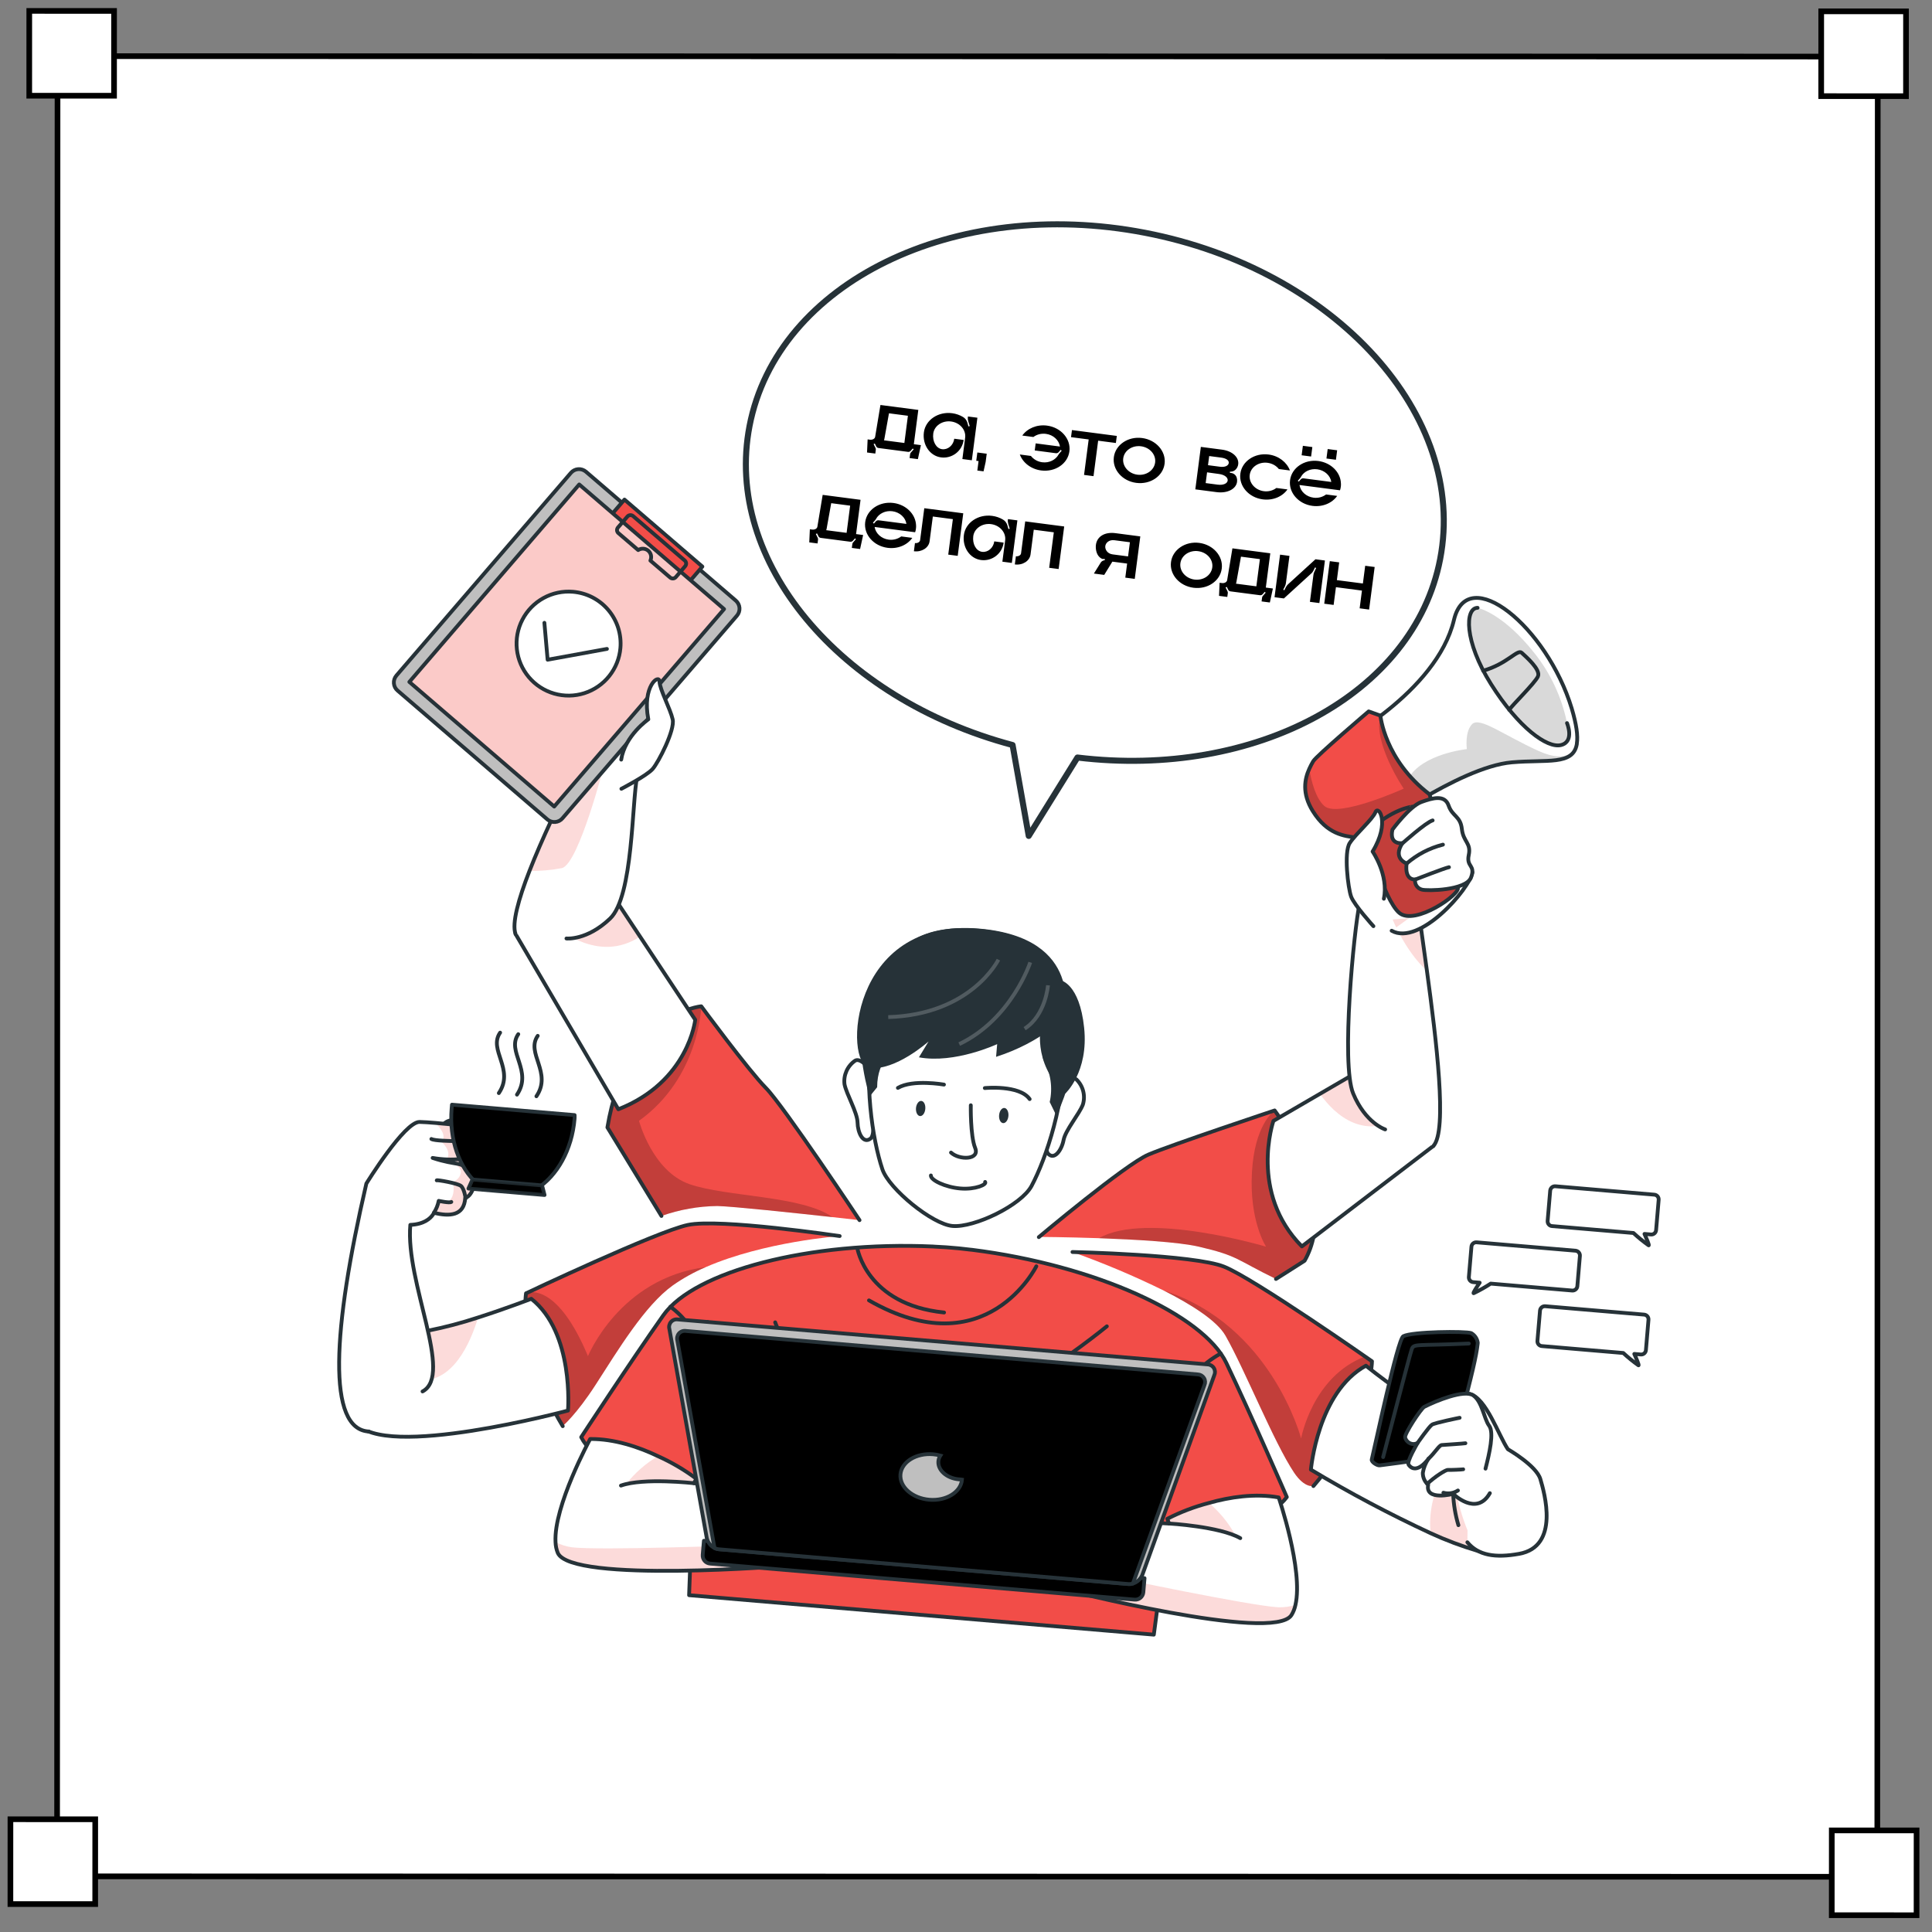<?xml version="1.0" encoding="UTF-8"?> <svg xmlns="http://www.w3.org/2000/svg" width="120" height="120" viewBox="0 0 120 120" fill="none"><rect x="0" y="0" width="120" height="120" fill="#808080" stroke="none"/> <rect x="3.573" y="3.486" width="113.057" height="113.057" transform="rotate(0.014 3.573 3.486)" fill="white" stroke="black" stroke-width="0.351"></rect> <rect x="113.119" y="0.704" width="5.267" height="5.268" transform="rotate(0.014 113.119 0.704)" fill="white" stroke="black" stroke-width="0.351"></rect> <rect x="113.775" y="113.689" width="5.267" height="5.268" transform="rotate(0.014 113.775 113.689)" fill="white" stroke="black" stroke-width="0.351"></rect> <rect x="0.648" y="112.997" width="5.267" height="5.268" transform="rotate(0.014 0.648 112.997)" fill="white" stroke="black" stroke-width="0.351"></rect> <rect x="1.818" y="0.677" width="5.267" height="5.268" transform="rotate(0.014 1.818 0.677)" fill="white" stroke="black" stroke-width="0.351"></rect> <path d="M97.86 77.684L91.716 77.163C91.637 77.156 91.559 77.181 91.499 77.232C91.438 77.283 91.401 77.355 91.394 77.434L91.234 79.317C91.231 79.355 91.235 79.394 91.247 79.432C91.259 79.469 91.278 79.503 91.303 79.533C91.329 79.562 91.359 79.587 91.394 79.605C91.429 79.622 91.467 79.633 91.506 79.636L91.906 79.67C91.735 79.918 91.474 80.321 91.53 80.325C91.896 80.149 92.25 79.95 92.591 79.728L97.65 80.158C97.728 80.164 97.806 80.14 97.866 80.089C97.927 80.039 97.964 79.967 97.972 79.889L98.131 78.006C98.138 77.927 98.112 77.85 98.062 77.79C98.011 77.729 97.939 77.692 97.86 77.684V77.684Z" stroke="#263238" stroke-width="0.236" stroke-linecap="round" stroke-linejoin="round"></path> <path d="M95.975 81.132L102.119 81.653C102.158 81.656 102.196 81.667 102.231 81.685C102.266 81.703 102.297 81.727 102.322 81.757C102.347 81.787 102.366 81.822 102.378 81.859C102.39 81.897 102.394 81.936 102.39 81.975L102.231 83.858C102.228 83.897 102.217 83.935 102.199 83.97C102.181 84.004 102.157 84.035 102.127 84.061C102.097 84.086 102.062 84.105 102.025 84.117C101.987 84.128 101.948 84.133 101.909 84.129L101.509 84.095C101.633 84.369 101.825 84.809 101.769 84.804C101.438 84.569 101.122 84.313 100.824 84.037L95.764 83.607C95.686 83.601 95.613 83.563 95.562 83.503C95.511 83.442 95.486 83.364 95.493 83.286L95.653 81.403C95.66 81.324 95.697 81.252 95.758 81.201C95.818 81.15 95.896 81.125 95.975 81.132V81.132Z" stroke="#263238" stroke-width="0.236" stroke-linecap="round" stroke-linejoin="round"></path> <path d="M96.607 73.681L102.752 74.203C102.791 74.206 102.829 74.217 102.864 74.234C102.898 74.252 102.929 74.277 102.955 74.307C102.98 74.337 102.999 74.371 103.011 74.409C103.022 74.446 103.027 74.486 103.023 74.525L102.863 76.407C102.86 76.446 102.849 76.484 102.831 76.518C102.813 76.553 102.788 76.584 102.758 76.609C102.728 76.634 102.694 76.653 102.657 76.664C102.62 76.676 102.58 76.68 102.542 76.676L102.142 76.642C102.265 76.916 102.458 77.356 102.401 77.352C102.07 77.116 101.755 76.86 101.457 76.584L96.397 76.154C96.319 76.148 96.246 76.111 96.196 76.051C96.145 75.991 96.12 75.913 96.126 75.835L96.285 73.953C96.292 73.874 96.33 73.801 96.39 73.75C96.45 73.699 96.528 73.674 96.607 73.681V73.681Z" stroke="#263238" stroke-width="0.236" stroke-linecap="round" stroke-linejoin="round"></path> <path d="M89.45 34.728C91.167 25.814 82.956 16.738 71.113 14.457C59.27 12.175 48.271 17.551 46.554 26.465C44.935 34.866 52.14 43.412 62.893 46.275L63.896 51.921L66.921 47.051C77.953 48.385 87.831 43.13 89.45 34.728Z" fill="white" stroke="#263238" stroke-width="0.375" stroke-linecap="round" stroke-linejoin="round"></path> <path d="M81.031 78.308L79.252 79.439C76.734 78.216 76.92 78.004 74.461 77.433C73.187 77.137 70.51 76.988 68.255 76.906C66.218 76.837 64.524 76.826 64.524 76.826C64.524 76.826 69.907 72.306 71.333 71.699C72.759 71.092 78.972 69.029 79.167 68.96C79.167 68.96 83.26 74.387 81.031 78.308Z" fill="#F24D48"></path> <path opacity="0.2" d="M81.031 78.308L79.252 79.439C76.734 78.216 76.92 78.004 74.461 77.433C73.187 77.137 70.51 76.988 68.255 76.906C71.213 75.211 78.639 77.436 78.639 77.436C78.639 77.436 77.589 75.847 77.761 72.82C77.918 69.907 79.085 69.029 79.174 68.966C79.174 68.966 83.26 74.387 81.031 78.308Z" fill="black"></path> <path d="M64.523 76.84C64.523 76.84 69.906 72.319 71.332 71.713C72.758 71.106 79.171 68.972 79.171 68.972C79.171 68.972 83.26 74.387 81.031 78.308L79.252 79.439" stroke="#263238" stroke-width="0.236" stroke-linecap="round" stroke-linejoin="round"></path> <path d="M89.029 71.177L80.862 77.417C77.561 74.086 79.094 69.622 79.094 69.622L81.982 67.941L85.473 65.909C86.526 66.523 87.484 67.288 88.316 68.18C89.099 69.09 89.601 70.161 89.029 71.177Z" fill="white"></path> <path opacity="0.2" d="M88.311 68.179C88.123 68.587 87.82 68.93 87.438 69.167C84.814 70.99 82.939 69.283 81.982 67.941L85.472 65.909C86.524 66.524 87.481 67.288 88.311 68.179V68.179Z" fill="#F24D48"></path> <path d="M89.029 71.177L80.862 77.417C77.561 74.086 79.094 69.622 79.094 69.622L81.982 67.941L85.473 65.909C86.526 66.523 87.484 67.288 88.316 68.18C89.099 69.09 89.601 70.161 89.029 71.177Z" stroke="#263238" stroke-width="0.236" stroke-linecap="round" stroke-linejoin="round"></path> <path d="M86.035 70.15C86.035 70.15 84.811 69.762 84.048 67.919C83.285 66.077 84.096 57.774 84.441 56.144C84.785 54.514 88.018 53.876 88.026 55.545C88.028 55.799 88.082 56.302 88.169 56.98C88.285 57.85 88.452 59.009 88.628 60.29C89.212 64.58 89.915 70.254 89.029 71.177" fill="white"></path> <path opacity="0.2" d="M88.628 60.289C87.32 59.138 86.497 57.11 86.497 57.11L88.167 56.979C88.285 57.85 88.452 59.009 88.628 60.289Z" fill="#F24D48"></path> <path d="M86.035 70.15C86.035 70.15 84.811 69.762 84.048 67.919C83.285 66.077 84.096 57.774 84.441 56.144C84.785 54.514 88.018 53.876 88.026 55.545C88.028 55.799 88.082 56.302 88.169 56.98C88.285 57.85 88.452 59.009 88.628 60.29C89.212 64.58 89.915 70.254 89.029 71.177" stroke="#263238" stroke-width="0.236" stroke-linecap="round" stroke-linejoin="round"></path> <path d="M97.941 46.183C97.941 46.183 97.94 46.202 97.938 46.228C97.702 47.552 96.09 47.161 93.905 47.35C92.234 47.493 89.985 48.639 88.315 49.625C87 50.4 86.059 51.076 86.059 51.076C86.059 51.076 84.353 49.72 83.004 46.238C83.004 46.238 89.231 43.028 90.31 38.496C91.159 34.941 96.077 38.912 97.622 44.001C97.917 44.996 98.016 45.701 97.941 46.183Z" fill="white"></path> <path opacity="0.15" d="M97.931 46.223C97.695 47.547 96.083 47.156 93.899 47.345C92.227 47.488 89.978 48.633 88.308 49.62C87.638 49.136 87.266 48.693 87.467 48.364C88.331 46.813 91.109 46.528 91.109 46.528C91.109 46.528 90.964 45.451 91.436 44.977C91.907 44.502 93.385 45.657 95.561 46.642C97.489 47.515 97.874 46.452 97.931 46.223Z" fill="black"></path> <path d="M97.941 46.183C97.941 46.183 97.94 46.202 97.938 46.228C97.702 47.552 96.09 47.161 93.905 47.35C92.234 47.493 89.985 48.639 88.315 49.625C87 50.4 86.059 51.076 86.059 51.076C86.059 51.076 84.353 49.72 83.004 46.238C83.004 46.238 89.231 43.028 90.31 38.496C91.159 34.941 96.077 38.912 97.622 44.001C97.917 44.996 98.016 45.701 97.941 46.183Z" stroke="#263238" stroke-width="0.236" stroke-linecap="round" stroke-linejoin="round"></path> <path d="M92.122 41.66C93.616 41.237 94.257 40.3 94.516 40.545C94.775 40.79 95.721 41.596 95.522 42.02C95.322 42.444 93.894 43.83 93.741 44.089" stroke="#263238" stroke-width="0.236" stroke-linecap="round" stroke-linejoin="round"></path> <path d="M91.776 37.752C90.991 37.759 90.921 39.813 92.615 42.5C94.309 45.187 96.097 46.493 96.957 46.277C97.817 46.061 97.331 44.913 97.331 44.913" stroke="#263238" stroke-width="0.236" stroke-linecap="round" stroke-linejoin="round"></path> <path d="M88.896 49.682C88.896 49.682 85.032 52.115 84.264 52.024C83.497 51.932 82.442 51.824 81.543 50.385C80.848 49.271 81.04 48.377 81.32 47.758C81.393 47.597 81.474 47.439 81.564 47.286C81.751 46.956 85.01 44.187 85.01 44.187L85.74 44.448C85.74 44.448 85.994 47.203 88.79 49.336L88.896 49.682Z" fill="#F24D48"></path> <path opacity="0.2" d="M88.896 49.682C88.896 49.682 85.032 52.115 84.264 52.024C83.497 51.932 82.442 51.824 81.543 50.385C80.848 49.271 81.04 48.377 81.32 47.759C81.446 48.511 81.719 49.599 82.264 50.067C83.137 50.819 87.187 48.984 87.187 48.984C87.187 48.984 85.265 46.159 85.74 44.448C85.74 44.448 85.994 47.203 88.79 49.336L88.896 49.682Z" fill="black"></path> <path d="M88.896 49.682C88.896 49.682 85.032 52.115 84.264 52.024C83.497 51.932 82.442 51.824 81.543 50.385C80.848 49.271 81.04 48.377 81.32 47.758C81.393 47.597 81.474 47.439 81.564 47.286C81.751 46.956 85.01 44.187 85.01 44.187L85.74 44.448C85.74 44.448 85.994 47.203 88.79 49.336L88.896 49.682Z" stroke="#263238" stroke-width="0.236" stroke-linecap="round" stroke-linejoin="round"></path> <path opacity="0.15" d="M91.776 37.752C90.991 37.759 90.921 39.813 92.615 42.5C94.309 45.187 96.097 46.493 96.957 46.277C97.817 46.061 97.331 44.913 97.331 44.913C97.01 43.325 96.317 41.835 95.308 40.567C93.329 38.06 91.776 37.752 91.776 37.752Z" fill="black"></path> <path d="M91.453 54.179C91.28 55.217 88.168 58.786 86.438 57.809Z" fill="white"></path> <path d="M91.453 54.179C91.28 55.217 88.168 58.786 86.438 57.809" stroke="#263238" stroke-width="0.236" stroke-linecap="round" stroke-linejoin="round"></path> <path d="M84.846 51.767C84.846 51.767 85.942 55.89 86.915 56.703C87.889 57.515 90.756 55.524 90.549 55.115C90.342 54.706 87.961 52.093 87.713 50.103C87.712 50.115 86.478 50.188 84.846 51.767Z" fill="#F24D48"></path> <path opacity="0.2" d="M84.846 51.767C84.846 51.767 85.942 55.89 86.915 56.703C87.889 57.515 90.756 55.524 90.549 55.115C90.342 54.706 87.961 52.093 87.713 50.103C87.712 50.115 86.478 50.188 84.846 51.767Z" fill="black"></path> <path d="M84.846 51.767C84.846 51.767 85.942 55.89 86.915 56.703C87.889 57.515 90.756 55.524 90.549 55.115C90.342 54.706 87.961 52.093 87.713 50.103C87.712 50.115 86.478 50.188 84.846 51.767Z" stroke="#263238" stroke-width="0.236" stroke-linecap="round" stroke-linejoin="round"></path> <path d="M91.366 54.509C91.671 53.705 91.064 53.876 91.226 53.112C91.388 52.349 90.889 52.306 90.799 51.493C90.71 50.679 90.211 50.718 89.975 50.034C89.739 49.35 89.001 49.553 88.278 49.816C87.553 50.08 86.487 51.527 86.487 51.527C86.267 52.502 87.108 52.367 87.108 52.367C86.474 53.33 87.368 53.631 87.368 53.631C87.227 54.714 87.895 54.624 87.895 54.624C87.874 54.763 87.905 54.904 87.983 55.021C88.061 55.138 88.18 55.221 88.316 55.255C88.623 55.347 91.051 55.316 91.366 54.509Z" fill="white" stroke="#263238" stroke-width="0.236" stroke-linecap="round" stroke-linejoin="round"></path> <path d="M87.115 52.375C87.115 52.375 88.564 51.076 88.984 50.957" stroke="#263238" stroke-width="0.236" stroke-linecap="round" stroke-linejoin="round"></path> <path d="M87.375 53.632C88.023 53.072 88.794 52.671 89.624 52.462" stroke="#263238" stroke-width="0.236" stroke-linecap="round" stroke-linejoin="round"></path> <path d="M87.892 54.633C87.892 54.633 89.731 53.915 89.998 53.864" stroke="#263238" stroke-width="0.236" stroke-linecap="round" stroke-linejoin="round"></path> <path d="M85.305 57.526C85.305 57.526 84.112 56.218 83.92 55.688C83.728 55.157 83.462 52.932 83.835 52.362C84.208 51.792 85.244 50.903 85.432 50.445C85.62 49.987 86.356 51.087 85.255 52.89C85.255 52.89 86.265 54.346 85.954 55.822" fill="white"></path> <path d="M85.305 57.526C85.305 57.526 84.112 56.218 83.92 55.688C83.728 55.157 83.462 52.932 83.835 52.362C84.208 51.792 85.244 50.903 85.432 50.445C85.62 49.987 86.356 51.087 85.255 52.89C85.255 52.89 86.265 54.346 85.954 55.822" stroke="#263238" stroke-width="0.236" stroke-linecap="round" stroke-linejoin="round"></path> <path opacity="0.15" d="M97.941 46.183C97.941 46.183 97.94 46.202 97.938 46.228C97.94 46.213 97.942 46.198 97.941 46.183V46.183Z" fill="black"></path> <path d="M81.578 92.294C81.578 92.294 81.043 92.459 80.376 91.464C79.115 89.57 77.347 85.127 76.12 82.966C75.596 82.04 74.017 81.038 72.293 80.164C70.446 79.255 68.548 78.454 66.609 77.764C66.609 77.764 74.165 77.931 76.024 78.675C77.63 79.309 83.201 83.152 84.794 84.257L85.219 84.554C85.219 84.554 85.168 88.119 81.578 92.294Z" fill="#F24D48"></path> <path opacity="0.2" d="M81.578 92.294C81.578 92.294 81.043 92.46 80.376 91.464C79.115 89.57 77.347 85.127 76.12 82.966C75.596 82.04 74.017 81.038 72.293 80.164C78.985 82.301 80.814 89.349 80.814 89.349C80.814 89.349 81.506 85.495 84.787 84.256L85.212 84.553C85.212 84.553 85.168 88.119 81.578 92.294Z" fill="black"></path> <path d="M66.613 77.764C66.613 77.764 74.17 77.932 76.029 78.675C77.888 79.418 85.217 84.553 85.217 84.553C85.217 84.553 85.168 88.119 81.577 92.303" stroke="#263238" stroke-width="0.236" stroke-linecap="round" stroke-linejoin="round"></path> <path d="M93.855 96.413C93.444 96.643 92.701 96.578 91.772 96.324C90.778 96.031 89.807 95.666 88.866 95.233C86.317 94.049 83.832 92.73 81.422 91.283C81.422 91.283 81.844 86.455 84.841 84.825C84.841 84.825 88.308 87.658 90.624 88.483C92.565 89.185 93.855 96.413 93.855 96.413Z" fill="white"></path> <path opacity="0.2" d="M91.772 96.324C90.778 96.031 89.807 95.666 88.866 95.233C88.544 92.743 90.314 90.156 90.314 90.156C90.199 92.309 90.705 94.45 91.772 96.324Z" fill="#F24D48"></path> <path d="M93.855 96.413C93.444 96.643 92.701 96.578 91.772 96.324C90.778 96.031 89.807 95.666 88.866 95.233C86.317 94.049 83.832 92.73 81.422 91.283C81.422 91.283 81.844 86.455 84.841 84.825C84.841 84.825 88.308 87.658 90.624 88.483C92.565 89.185 93.855 96.413 93.855 96.413Z" stroke="#263238" stroke-width="0.236" stroke-linecap="round" stroke-linejoin="round"></path> <path d="M90.584 94.732C90.395 94.1 90.286 93.446 90.259 92.787Z" fill="white"></path> <path d="M90.584 94.732C90.395 94.1 90.286 93.446 90.259 92.787" stroke="#263238" stroke-width="0.236" stroke-linecap="round" stroke-linejoin="round"></path> <path d="M91.279 86.576C92.31 86.829 93.079 89.16 93.658 90.015C93.658 90.015 95.428 91.031 95.675 91.87C95.921 92.708 96.9 96.058 94.351 96.512C92.886 96.774 91.82 96.617 91.141 95.794" fill="white"></path> <path d="M91.279 86.576C92.31 86.829 93.079 89.16 93.658 90.015C93.658 90.015 95.428 91.031 95.675 91.87C95.921 92.708 96.9 96.058 94.351 96.512C92.886 96.774 91.82 96.617 91.141 95.794" stroke="#263238" stroke-width="0.236" stroke-linecap="round" stroke-linejoin="round"></path> <path d="M91.786 83.398L91.78 83.473C91.709 84.164 91.397 85.519 90.751 87.913C90.146 90.151 90.053 90.321 89.768 90.413C89.42 90.523 86.962 90.855 85.915 90.989L85.688 91.017C85.537 91.037 85.163 90.799 85.202 90.653C85.388 89.913 86.801 83.204 87.158 82.998C87.697 82.707 91.025 82.672 91.384 82.804C91.491 82.866 91.583 82.952 91.653 83.055C91.723 83.157 91.768 83.275 91.786 83.398Z" fill="black"></path> <path opacity="0.2" d="M91.78 83.473C91.709 84.164 91.397 85.519 90.751 87.913C90.146 90.151 90.053 90.321 89.768 90.413C89.42 90.523 86.962 90.855 85.915 90.989C86.123 90.018 86.733 87.308 87.828 83.618L91.78 83.473Z" fill="black"></path> <path d="M91.786 83.398L91.78 83.473C91.709 84.164 91.397 85.519 90.751 87.913C90.146 90.151 90.053 90.321 89.768 90.413C89.42 90.523 86.962 90.855 85.915 90.989L85.688 91.017C85.537 91.037 85.163 90.799 85.202 90.653C85.388 89.913 86.801 83.204 87.158 82.998C87.697 82.707 91.025 82.672 91.384 82.804C91.491 82.866 91.583 82.952 91.653 83.055C91.723 83.157 91.768 83.275 91.786 83.398Z" stroke="#263238" stroke-width="0.236" stroke-linecap="round" stroke-linejoin="round"></path> <path d="M85.909 90.502C85.909 90.502 87.548 84.204 87.68 83.819C87.813 83.435 87.898 83.601 91.229 83.45" stroke="#263238" stroke-width="0.236" stroke-linecap="round" stroke-linejoin="round"></path> <path d="M90.259 92.787C90.259 92.787 88.501 93.251 88.707 92.221C88.601 92.13 88.516 92.016 88.458 91.889C88.401 91.761 88.372 91.622 88.374 91.482C88.424 91.167 88.544 90.867 88.726 90.604C88.726 90.604 87.984 91.667 87.488 90.973C87.359 90.791 88.048 89.627 88.048 89.627C87.976 89.666 87.895 89.688 87.814 89.691C87.731 89.694 87.65 89.677 87.575 89.644C87.501 89.61 87.435 89.559 87.383 89.495C87.331 89.432 87.294 89.357 87.276 89.277C87.215 89.084 88.255 87.49 88.464 87.382C89.158 87.024 90.948 86.284 91.508 86.671C92.068 87.058 92.174 88.131 92.493 88.554C92.813 88.977 92.504 90.292 92.267 91.22" fill="white"></path> <path d="M90.259 92.787C90.259 92.787 88.501 93.251 88.707 92.221C88.601 92.13 88.516 92.016 88.458 91.889C88.401 91.761 88.372 91.622 88.374 91.482C88.424 91.167 88.544 90.867 88.726 90.604C88.726 90.604 87.984 91.667 87.488 90.973C87.359 90.791 88.048 89.627 88.048 89.627C87.976 89.666 87.895 89.688 87.814 89.691C87.731 89.694 87.65 89.677 87.575 89.644C87.501 89.61 87.435 89.559 87.383 89.495C87.331 89.432 87.294 89.357 87.276 89.277C87.215 89.084 88.255 87.49 88.464 87.382C89.158 87.024 90.948 86.284 91.508 86.671C92.068 87.058 92.174 88.131 92.493 88.554C92.813 88.977 92.504 90.292 92.267 91.22" stroke="#263238" stroke-width="0.236" stroke-linecap="round" stroke-linejoin="round"></path> <path d="M88.048 89.627C88.048 89.627 88.755 88.611 88.943 88.489C89.131 88.368 90.66 88.061 90.66 88.061" fill="white"></path> <path d="M88.048 89.627C88.048 89.627 88.755 88.611 88.943 88.489C89.131 88.368 90.66 88.061 90.66 88.061" stroke="#263238" stroke-width="0.236" stroke-linecap="round" stroke-linejoin="round"></path> <path d="M88.726 90.604C89.132 90.224 89.389 89.767 89.547 89.754C89.704 89.741 90.917 89.664 91.019 89.642" fill="white"></path> <path d="M88.726 90.604C89.132 90.224 89.389 89.767 89.547 89.754C89.704 89.741 90.917 89.664 91.019 89.642" stroke="#263238" stroke-width="0.236" stroke-linecap="round" stroke-linejoin="round"></path> <path d="M88.648 92.166C89.104 91.731 89.794 91.287 89.93 91.299C90.067 91.31 90.84 91.276 90.881 91.261" fill="white"></path> <path d="M88.648 92.166C89.104 91.731 89.794 91.287 89.93 91.299C90.067 91.31 90.84 91.276 90.881 91.261" stroke="#263238" stroke-width="0.236" stroke-linecap="round" stroke-linejoin="round"></path> <path d="M90.554 92.577C90.422 92.663 90.273 92.72 90.118 92.744C89.962 92.768 89.803 92.758 89.651 92.716" fill="white"></path> <path d="M90.554 92.577C90.422 92.663 90.273 92.72 90.118 92.744C89.962 92.768 89.803 92.758 89.651 92.716" stroke="#263238" stroke-width="0.236" stroke-linecap="round" stroke-linejoin="round"></path> <path d="M90.259 92.787C90.259 92.787 91.702 94.215 92.538 92.743Z" fill="white"></path> <path d="M90.259 92.787C90.259 92.787 91.702 94.215 92.538 92.743" stroke="#263238" stroke-width="0.236" stroke-linecap="round" stroke-linejoin="round"></path> <path d="M53.387 75.786L51.708 75.598C49.421 75.347 45.496 74.929 44.559 74.908C43.374 74.922 42.2 75.13 41.084 75.526L37.727 70.026C38.916 62.9 43.557 62.503 43.557 62.503C43.557 62.503 46.475 66.465 47.566 67.569C48.658 68.674 53.387 75.786 53.387 75.786Z" fill="#F24D48"></path> <path opacity="0.2" d="M51.708 75.598C49.421 75.347 45.496 74.929 44.559 74.908C43.374 74.922 42.2 75.13 41.084 75.526L37.727 70.026C38.916 62.9 43.557 62.503 43.557 62.503C43.557 62.503 43.452 66.919 39.689 69.615C39.689 69.615 40.514 72.747 42.825 73.55C45.137 74.353 49.801 74.251 51.708 75.598Z" fill="black"></path> <path d="M53.387 75.786C53.387 75.786 48.658 68.674 47.566 67.569C46.475 66.465 43.557 62.503 43.557 62.503C43.557 62.503 38.916 62.9 37.727 70.026L41.084 75.526" stroke="#263238" stroke-width="0.236" stroke-linecap="round" stroke-linejoin="round"></path> <path d="M43.182 63.341C43.182 63.341 42.773 67.184 38.406 68.899L32.023 58.015C31.748 55.195 37.406 54.633 37.406 54.633L39.751 58.167L43.182 63.341Z" fill="white"></path> <path opacity="0.2" d="M39.753 58.172C37.139 59.9 34.589 57.579 34.589 57.579L37.406 54.637L39.753 58.172Z" fill="#F24D48"></path> <path d="M43.182 63.341C43.182 63.341 42.773 67.184 38.406 68.899L32.023 58.015C31.748 55.195 37.406 54.633 37.406 54.633L39.751 58.167L43.182 63.341Z" stroke="#263238" stroke-width="0.236" stroke-linecap="round" stroke-linejoin="round"></path> <path d="M32.023 58.016C31.78 57.355 32.208 55.839 32.886 54.097C33.665 52.099 34.773 49.799 35.583 48.163C36.029 47.253 36.386 46.542 36.541 46.192C37.225 44.669 39.924 46.558 39.581 48.188C39.239 49.818 39.337 55.674 37.895 57.052C36.453 58.429 35.183 58.291 35.183 58.291" fill="white"></path> <path opacity="0.2" d="M37.565 47.372C37.565 47.372 35.962 53.636 34.909 53.918C34.242 54.046 33.565 54.106 32.886 54.097C33.665 52.099 34.773 49.799 35.583 48.163L37.565 47.372Z" fill="#F24D48"></path> <path d="M32.023 58.016C31.78 57.355 32.208 55.839 32.886 54.097C33.665 52.099 34.773 49.799 35.583 48.163C36.029 47.253 36.386 46.542 36.541 46.192C37.225 44.669 39.924 46.558 39.581 48.188C39.239 49.818 39.337 55.674 37.895 57.052C36.453 58.429 35.183 58.291 35.183 58.291" stroke="#263238" stroke-width="0.236" stroke-linecap="round" stroke-linejoin="round"></path> <path d="M34.934 50.827C34.878 50.893 34.809 50.948 34.731 50.987C34.653 51.026 34.568 51.05 34.481 51.056C34.395 51.063 34.307 51.052 34.224 51.025C34.142 50.998 34.065 50.954 33.999 50.897L24.693 42.892C24.627 42.836 24.573 42.767 24.533 42.689C24.494 42.611 24.47 42.527 24.464 42.44C24.457 42.353 24.468 42.266 24.495 42.184C24.523 42.101 24.566 42.025 24.623 41.959L35.46 29.369C35.575 29.236 35.737 29.154 35.913 29.14C36.088 29.127 36.261 29.184 36.395 29.299L45.701 37.304C45.834 37.419 45.917 37.581 45.931 37.757C45.944 37.932 45.888 38.106 45.773 38.239L34.934 50.827Z" fill="#BFBFBF" stroke="#263238" stroke-width="0.236" stroke-miterlimit="10"></path> <path d="M38.787 31.03L37.825 32.149L42.663 36.311L43.625 35.192L38.787 31.03Z" fill="#F24D48" stroke="#263238" stroke-width="0.236" stroke-linecap="round" stroke-linejoin="round"></path> <path d="M35.976 30.091L25.425 42.356L34.422 50.096L44.973 37.831L35.976 30.091Z" fill="#F24D48"></path> <path opacity="0.7" d="M35.976 30.091L25.425 42.356L34.423 50.096L44.973 37.831L35.976 30.091Z" fill="white"></path> <path d="M35.976 30.091L25.425 42.356L34.422 50.096L44.973 37.831L35.976 30.091Z" stroke="#263238" stroke-width="0.236" stroke-linecap="round" stroke-linejoin="round"></path> <path d="M42.559 35.165L41.976 35.845C41.932 35.895 41.87 35.926 41.804 35.931C41.738 35.935 41.673 35.913 41.623 35.87L40.397 34.818C40.444 34.715 40.457 34.6 40.433 34.489C40.409 34.379 40.35 34.279 40.264 34.205C40.178 34.132 40.071 34.088 39.958 34.081C39.845 34.073 39.733 34.103 39.639 34.166L38.41 33.113C38.385 33.092 38.365 33.066 38.35 33.036C38.335 33.007 38.326 32.975 38.324 32.942C38.322 32.909 38.326 32.876 38.337 32.845C38.347 32.814 38.364 32.785 38.386 32.76L38.97 32.082C39.013 32.032 39.075 32.002 39.141 31.997C39.207 31.991 39.272 32.013 39.323 32.055L42.532 34.816C42.581 34.859 42.612 34.92 42.617 34.985C42.622 35.05 42.601 35.115 42.559 35.165V35.165Z" stroke="#263238" stroke-width="0.236" stroke-linecap="round" stroke-linejoin="round"></path> <path d="M38.596 48.993C38.596 48.993 40.172 48.179 40.537 47.762C40.902 47.345 41.928 45.341 41.782 44.684C41.636 44.027 40.978 42.824 40.963 42.33C40.948 41.835 39.87 42.607 40.268 44.679C40.268 44.679 38.812 45.691 38.584 47.181" fill="white"></path> <path d="M38.596 48.993C38.596 48.993 40.172 48.179 40.537 47.762C40.902 47.345 41.928 45.341 41.782 44.684C41.636 44.027 40.978 42.824 40.963 42.33C40.948 41.835 39.87 42.607 40.268 44.679C40.268 44.679 38.812 45.691 38.584 47.181" stroke="#263238" stroke-width="0.236" stroke-linecap="round" stroke-linejoin="round"></path> <path d="M38.535 40.249C38.481 40.885 38.239 41.492 37.84 41.991C37.442 42.49 36.904 42.86 36.295 43.054C35.686 43.248 35.033 43.257 34.419 43.079C33.805 42.902 33.258 42.547 32.846 42.058C32.434 41.57 32.176 40.97 32.105 40.335C32.033 39.7 32.152 39.058 32.446 38.491C32.739 37.923 33.195 37.456 33.754 37.147C34.313 36.838 34.952 36.702 35.589 36.756C36.011 36.792 36.423 36.91 36.8 37.105C37.177 37.3 37.512 37.567 37.786 37.892C38.059 38.216 38.266 38.591 38.395 38.995C38.523 39.4 38.571 39.826 38.535 40.249V40.249Z" fill="white" stroke="#263238" stroke-width="0.236" stroke-linecap="round" stroke-linejoin="round"></path> <path d="M33.813 38.684L34.014 40.976L37.698 40.305" fill="white"></path> <path d="M33.813 38.684L34.014 40.976L37.698 40.305" stroke="#263238" stroke-width="0.236" stroke-linecap="round" stroke-linejoin="round"></path> <path d="M52.154 76.774C52.154 76.774 47.472 77.118 43.836 78.703C43.113 79.009 42.424 79.391 41.782 79.842C40.047 81.091 38.392 83.842 36.991 86.015C35.796 87.867 34.951 88.573 34.951 88.573C32.119 83.852 32.67 80.32 32.67 80.32L32.702 80.306C33.251 80.045 40.811 76.475 42.718 76.075C44.676 75.672 52.154 76.774 52.154 76.774Z" fill="#F24D48"></path> <path opacity="0.2" d="M43.836 78.703C43.113 79.009 42.424 79.391 41.782 79.842C40.047 81.091 38.392 83.842 36.991 86.015C35.796 87.867 34.951 88.573 34.951 88.573C32.119 83.852 32.67 80.32 32.67 80.32L32.702 80.306C32.947 80.216 34.669 79.805 36.519 84.233C36.521 84.243 38.471 79.386 43.836 78.703Z" fill="black"></path> <path d="M28.973 69.681C28.973 69.681 26.998 68.987 27.444 70.931C27.891 72.875 30.059 72.997 30.059 72.997" fill="white"></path> <path d="M28.973 69.681C28.973 69.681 26.998 68.987 27.444 70.931C27.891 72.875 30.059 72.997 30.059 72.997" stroke="#263238" stroke-width="0.236" stroke-linecap="round" stroke-linejoin="round"></path> <path d="M52.154 76.774C52.154 76.774 44.677 75.665 42.719 76.084C40.761 76.503 32.672 80.33 32.672 80.33C32.672 80.33 32.121 83.853 34.953 88.582" stroke="#263238" stroke-width="0.236" stroke-linecap="round" stroke-linejoin="round"></path> <path d="M35.279 87.612C35.279 87.612 23.755 90.713 22.116 88.357C22.757 86.975 23.528 85.656 24.417 84.419C25.103 83.515 25.865 82.776 26.577 82.652C27.633 82.442 28.675 82.168 29.697 81.831C31.452 81.269 32.998 80.67 32.998 80.67C35.675 82.782 35.279 87.612 35.279 87.612Z" fill="white"></path> <path opacity="0.2" d="M29.697 81.831C29.249 83.317 28.11 86.062 25.869 85.687C25 85.542 24.577 85.051 24.417 84.419C25.103 83.515 25.865 82.776 26.577 82.652C27.633 82.442 28.675 82.168 29.697 81.831V81.831Z" fill="#F24D48"></path> <path d="M35.279 87.612C35.279 87.612 23.755 90.713 22.116 88.357C22.757 86.975 23.528 85.656 24.417 84.419C25.103 83.515 25.865 82.776 26.577 82.652C27.633 82.442 28.675 82.168 29.697 81.831C31.452 81.269 32.998 80.67 32.998 80.67C35.675 82.782 35.279 87.612 35.279 87.612Z" stroke="#263238" stroke-width="0.236" stroke-linecap="round" stroke-linejoin="round"></path> <path d="M22.933 88.915C20.292 88.809 20.651 82.601 22.755 73.514C22.755 73.514 25.125 69.66 26.066 69.686C26.319 69.693 26.668 69.715 27.04 69.747C28.049 69.833 29.243 69.955 29.243 69.955C29.243 69.955 29.587 72.333 29.524 73.127C29.423 74.315 28.896 74.406 28.896 74.406C28.829 75.528 27.914 75.564 26.955 75.329C26.934 75.377 26.907 75.422 26.875 75.464C26.727 75.67 26.351 76.043 25.486 76.079C25.167 79.666 28.191 85.396 26.245 86.425" fill="white"></path> <path opacity="0.2" d="M29.524 73.127C29.423 74.316 28.896 74.406 28.896 74.406C28.829 75.528 27.914 75.564 26.955 75.329C26.934 75.377 26.907 75.423 26.875 75.464L27.25 74.588C27.402 74.672 27.577 74.701 27.748 74.671C28.361 74.431 28.139 73.391 28.139 73.391C28.257 73.357 28.364 73.29 28.448 73.199C28.532 73.108 28.589 72.996 28.614 72.874C28.745 72.412 27.738 72.018 27.738 72.018C28.107 71.506 27.433 70.93 27.433 70.93C27.722 70.566 27.424 70.114 27.033 69.747C28.043 69.832 29.236 69.955 29.236 69.955C29.236 69.955 29.587 72.334 29.524 73.127Z" fill="#F24D48"></path> <path d="M22.933 88.915C20.292 88.809 20.651 82.601 22.755 73.514C22.755 73.514 25.125 69.66 26.066 69.686C26.319 69.693 26.668 69.715 27.04 69.747C28.049 69.833 29.243 69.955 29.243 69.955C29.243 69.955 29.587 72.333 29.524 73.127C29.423 74.315 28.896 74.406 28.896 74.406C28.829 75.528 27.914 75.564 26.955 75.329C26.934 75.377 26.907 75.422 26.875 75.464C26.727 75.67 26.351 76.043 25.486 76.079C25.167 79.666 28.191 85.396 26.245 86.425" stroke="#263238" stroke-width="0.236" stroke-linecap="round" stroke-linejoin="round"></path> <path d="M29.019 72.738C28.745 72.113 28.402 72.432 26.872 71.921C27.462 72.026 28.064 72.049 28.661 71.987" stroke="#263238" stroke-width="0.236" stroke-linecap="round" stroke-linejoin="round"></path> <path d="M26.794 70.745C26.998 70.858 27.924 70.867 28.357 70.878" stroke="#263238" stroke-width="0.236" stroke-linecap="round" stroke-linejoin="round"></path> <path d="M27.126 73.314C27.13 73.27 28.436 73.492 28.637 73.665C28.838 73.839 28.922 74.434 28.922 74.434" stroke="#263238" stroke-width="0.236" stroke-linecap="round" stroke-linejoin="round"></path> <path d="M28.031 74.655C27.925 74.736 27.25 74.588 27.25 74.588C27.198 74.852 27.096 75.103 26.95 75.329" stroke="#263238" stroke-width="0.236" stroke-linecap="round" stroke-linejoin="round"></path> <path d="M35.687 69.497C35.523 71.427 34.592 73.04 33.354 73.824L29.624 73.508C28.523 72.525 27.889 70.779 28.052 68.849C28.059 68.769 28.066 68.692 28.072 68.614L35.69 69.261C35.695 69.342 35.693 69.417 35.687 69.497Z" fill="black"></path> <path opacity="0.2" d="M32.467 73.526L32.432 73.746L29.624 73.508C28.523 72.525 27.889 70.779 28.052 68.849C28.059 68.769 28.066 68.692 28.072 68.614L28.901 68.684C29.363 70.139 30.424 72.656 32.467 73.526Z" fill="black"></path> <path d="M35.687 69.497C35.523 71.427 34.592 73.04 33.354 73.824L29.624 73.508C28.523 72.525 27.889 70.779 28.052 68.849C28.059 68.769 28.066 68.692 28.072 68.614L35.69 69.261C35.695 69.342 35.693 69.417 35.687 69.497Z" stroke="#263238" stroke-width="0.236" stroke-linecap="round" stroke-linejoin="round"></path> <path d="M33.67 73.628L29.346 73.261L29.095 73.823L33.823 74.224L33.67 73.628Z" fill="black" stroke="#263238" stroke-width="0.236" stroke-linecap="round" stroke-linejoin="round"></path> <path opacity="0.2" d="M33.823 74.224L33.67 73.628L29.346 73.261L29.095 73.823" fill="black"></path> <path d="M31.064 64.139C30.312 65.211 31.982 66.422 30.983 67.894" stroke="#263238" stroke-width="0.236" stroke-linecap="round" stroke-linejoin="round"></path> <path d="M32.191 64.235C31.439 65.309 33.109 66.517 32.11 67.99" stroke="#263238" stroke-width="0.236" stroke-linecap="round" stroke-linejoin="round"></path> <path d="M33.399 64.338C32.646 65.412 34.317 66.62 33.317 68.092" stroke="#263238" stroke-width="0.236" stroke-linecap="round" stroke-linejoin="round"></path> <path d="M76.171 84.658C74.74 81.661 68.029 78.591 60.367 77.627L60.306 77.622L59.553 77.537L58.785 77.472L58.028 77.429L57.962 77.423C50.251 77.077 43.121 78.975 41.205 81.689C39.16 84.585 36.099 89.265 36.099 89.265C37.378 91.791 43.045 92.597 43.045 92.597L42.801 99.08L71.666 101.531L72.518 95.099C72.518 95.099 78.24 95.26 79.927 92.986C79.927 92.986 77.698 87.857 76.171 84.658Z" fill="#F24D48" stroke="#263238" stroke-width="0.236" stroke-linecap="round" stroke-linejoin="round"></path> <path d="M48.943 97.251C48.943 97.251 35.446 98.354 34.643 96.449C34.558 96.237 34.512 96.011 34.505 95.783C34.379 93.556 36.656 89.379 36.656 89.379C38.148 89.363 39.669 89.871 40.872 90.448C41.715 90.826 42.514 91.296 43.253 91.849L43.136 92.057L43.097 92.123L46.198 92.486L48.972 92.811L49.035 92.817L48.943 97.251Z" fill="white"></path> <path opacity="0.2" d="M43.136 92.057C40.086 91.858 38.895 92.171 38.895 92.171C39.442 91.478 40.112 90.891 40.872 90.443V90.443C41.715 90.822 42.514 91.294 43.253 91.849L43.136 92.057Z" fill="#F24D48"></path> <path opacity="0.2" d="M48.943 97.25C48.943 97.25 35.446 98.354 34.643 96.449C34.558 96.236 34.512 96.011 34.505 95.783C34.821 95.944 35.162 96.053 35.513 96.105C37.25 96.314 46.124 95.975 46.124 95.975L46.197 92.487L46.207 92.375C47.046 92.488 47.968 92.631 48.979 92.814L49.042 92.819L48.943 97.25Z" fill="#F24D48"></path> <path d="M48.943 97.251C48.943 97.251 35.446 98.354 34.643 96.449C34.558 96.237 34.512 96.011 34.505 95.783C34.379 93.556 36.656 89.379 36.656 89.379C38.148 89.363 39.669 89.871 40.872 90.448C41.715 90.826 42.514 91.296 43.253 91.849L43.136 92.057L43.097 92.123L46.198 92.486L48.972 92.811L49.035 92.817L48.943 97.251Z" stroke="#263238" stroke-width="0.236" stroke-linecap="round" stroke-linejoin="round"></path> <path d="M43.097 92.123C43.097 92.123 39.961 91.771 38.569 92.272" stroke="#263238" stroke-width="0.236" stroke-linecap="round" stroke-linejoin="round"></path> <path d="M71.462 93.632C71.462 93.632 70.713 87.828 73.336 85.273" stroke="#263238" stroke-width="0.236" stroke-linecap="round" stroke-linejoin="round"></path> <path d="M74.031 88.19C74.031 88.19 72.315 89.23 71.859 91.109" stroke="#263238" stroke-width="0.236" stroke-linecap="round" stroke-linejoin="round"></path> <path d="M43.947 82.109C45.03 85.181 45.072 88.524 44.067 91.622" stroke="#263238" stroke-width="0.236" stroke-linecap="round" stroke-linejoin="round"></path> <path d="M42.196 83.947C42.196 83.947 43.832 85.143 44.472 86.847" stroke="#263238" stroke-width="0.236" stroke-linecap="round" stroke-linejoin="round"></path> <path d="M64.369 78.65C64.369 78.65 61.266 84.945 53.974 80.77" stroke="#263238" stroke-width="0.236" stroke-linecap="round" stroke-linejoin="round"></path> <path d="M75.822 84.069C74.649 84.711 73.719 85.72 73.175 86.942" stroke="#263238" stroke-width="0.236" stroke-linecap="round" stroke-linejoin="round"></path> <path d="M41.643 81.167C42.499 81.793 43.141 82.668 43.481 83.672" stroke="#263238" stroke-width="0.236" stroke-linecap="round" stroke-linejoin="round"></path> <path d="M53.242 77.492C53.242 77.492 53.793 81.03 58.638 81.522" stroke="#263238" stroke-width="0.236" stroke-linecap="round" stroke-linejoin="round"></path> <path d="M68.748 82.38C68.748 82.38 58.978 90.425 52.559 90.203" stroke="#263238" stroke-width="0.236" stroke-linecap="round" stroke-linejoin="round"></path> <path d="M48.148 82.132C48.148 82.132 49.16 85.043 51.353 86.265" stroke="#263238" stroke-width="0.236" stroke-linecap="round" stroke-linejoin="round"></path> <path d="M65.984 98.697C65.984 98.697 79.102 102.06 80.214 100.318C80.333 100.123 80.417 99.909 80.463 99.685C80.962 97.511 79.422 93.009 79.422 93.009C77.954 92.742 76.369 92.987 75.086 93.352C74.192 93.584 73.326 93.913 72.505 94.335L72.585 94.56L72.612 94.631L69.495 94.466L66.706 94.319L66.642 94.314L65.984 98.697Z" fill="white"></path> <path opacity="0.2" d="M72.583 94.557C75.623 94.874 76.744 95.384 76.744 95.384C76.322 94.608 75.76 93.918 75.087 93.347V93.347C74.193 93.579 73.327 93.908 72.505 94.33L72.583 94.557Z" fill="#F24D48"></path> <path opacity="0.2" d="M65.984 98.697C65.984 98.697 79.102 102.06 80.214 100.317C80.333 100.122 80.417 99.908 80.463 99.684C80.124 99.79 79.769 99.84 79.414 99.832C77.668 99.746 68.977 97.915 68.977 97.915L69.493 94.465L69.502 94.352C68.656 94.323 67.724 94.308 66.697 94.318L66.633 94.312L65.984 98.697Z" fill="#F24D48"></path> <path d="M65.984 98.697C65.984 98.697 79.102 102.06 80.214 100.318C80.333 100.123 80.417 99.909 80.463 99.685C80.962 97.511 79.422 93.009 79.422 93.009C77.954 92.742 76.369 92.987 75.086 93.352C74.192 93.584 73.326 93.913 72.505 94.335L72.585 94.56L72.612 94.631L69.495 94.466L66.706 94.319L66.642 94.314L65.984 98.697Z" stroke="#263238" stroke-width="0.236" stroke-linecap="round" stroke-linejoin="round"></path> <path d="M72.61 94.628C72.61 94.628 75.761 94.81 77.036 95.537" stroke="#263238" stroke-width="0.236" stroke-linecap="round" stroke-linejoin="round"></path> <path d="M43.721 95.7L43.646 96.576C43.635 96.708 43.677 96.839 43.762 96.941C43.848 97.042 43.97 97.106 44.103 97.117L70.474 99.356C70.606 99.367 70.737 99.325 70.839 99.24C70.94 99.154 71.004 99.031 71.015 98.899L71.089 98.024L43.721 95.7Z" fill="black" stroke="#263238" stroke-width="0.236" stroke-linecap="round" stroke-linejoin="round"></path> <path d="M75.421 85.419L70.953 97.82C70.901 97.947 70.823 98.06 70.722 98.152C70.622 98.245 70.502 98.314 70.371 98.354C70.282 98.382 70.188 98.392 70.094 98.385L44.648 96.224C44.554 96.216 44.463 96.19 44.379 96.147C44.258 96.085 44.151 95.998 44.068 95.889C43.984 95.782 43.926 95.656 43.897 95.523L41.576 82.546C41.555 82.47 41.553 82.39 41.571 82.313C41.589 82.237 41.625 82.166 41.677 82.107C41.729 82.048 41.795 82.003 41.869 81.976C41.943 81.949 42.022 81.941 42.1 81.953L75.011 84.746C75.089 84.749 75.165 84.772 75.232 84.811C75.299 84.851 75.356 84.906 75.396 84.973C75.437 85.039 75.46 85.115 75.465 85.193C75.469 85.271 75.454 85.348 75.421 85.419Z" fill="#BFBFBF" stroke="#263238" stroke-width="0.236" stroke-miterlimit="10"></path> <path d="M74.809 86.035L70.364 98.358C70.274 98.386 70.18 98.396 70.087 98.389L44.647 96.229C44.554 96.221 44.463 96.195 44.379 96.152L42.072 83.261C42.051 83.185 42.049 83.105 42.067 83.029C42.085 82.952 42.121 82.881 42.173 82.822C42.225 82.763 42.291 82.718 42.365 82.691C42.439 82.664 42.519 82.656 42.596 82.668L74.401 85.368C74.478 85.372 74.553 85.394 74.62 85.433C74.686 85.473 74.742 85.528 74.782 85.594C74.823 85.659 74.846 85.734 74.851 85.811C74.855 85.888 74.841 85.965 74.809 86.035Z" fill="black" stroke="#263238" stroke-width="0.236" stroke-linecap="round" stroke-linejoin="round"></path> <path d="M59.562 91.885C58.809 91.821 58.238 91.317 58.285 90.762C58.297 90.636 58.339 90.514 58.408 90.407C58.261 90.367 58.111 90.34 57.96 90.327C56.905 90.237 55.995 90.798 55.929 91.576C55.863 92.356 56.666 93.061 57.72 93.151C58.774 93.24 59.684 92.682 59.751 91.901C59.69 91.891 59.626 91.89 59.562 91.885Z" fill="#BFBFBF" stroke="#263238" stroke-width="0.236" stroke-miterlimit="10"></path> <path d="M65.83 67.444C65.83 67.444 66.552 66.782 66.857 67.045C67.061 67.243 67.207 67.494 67.278 67.769C67.349 68.044 67.343 68.334 67.26 68.606C67.032 69.2 66.177 70.197 66.061 70.81C65.945 71.424 65.492 72.094 65.092 71.648C64.691 71.201 65.83 67.444 65.83 67.444Z" fill="white" stroke="#263238" stroke-width="0.236" stroke-miterlimit="10"></path> <path d="M54.059 66.445C54.059 66.445 53.459 65.671 53.114 65.879C52.88 66.04 52.694 66.262 52.578 66.521C52.461 66.781 52.418 67.067 52.454 67.349C52.581 67.974 53.253 69.1 53.264 69.724C53.275 70.348 53.608 71.085 54.078 70.713C54.549 70.34 54.059 66.445 54.059 66.445Z" fill="white" stroke="#263238" stroke-width="0.236" stroke-miterlimit="10"></path> <path d="M60.51 58.635C68.817 59.34 65.904 70.233 64.073 73.659C63.43 74.863 60.51 76.263 59.163 76.148C57.911 76.042 55.216 73.844 54.807 72.628C53.564 68.927 52.592 57.963 60.51 58.635Z" fill="white" stroke="#263238" stroke-width="0.236" stroke-miterlimit="10"></path> <path d="M61.168 67.582C61.168 67.582 63.319 67.371 63.954 68.266" stroke="#263238" stroke-width="0.236" stroke-linecap="round" stroke-linejoin="round"></path> <path d="M62.635 69.313C62.614 69.57 62.466 69.773 62.306 69.759C62.146 69.746 62.034 69.528 62.056 69.264C62.079 69.001 62.226 68.804 62.386 68.818C62.546 68.832 62.657 69.059 62.635 69.313Z" fill="#263238"></path> <path d="M58.631 67.366C58.631 67.366 56.693 67.026 55.77 67.571" stroke="#263238" stroke-width="0.236" stroke-linecap="round" stroke-linejoin="round"></path> <path d="M56.893 68.826C56.872 69.082 56.983 69.307 57.143 69.321C57.303 69.335 57.45 69.138 57.472 68.875C57.495 68.611 57.383 68.393 57.223 68.38C57.063 68.366 56.915 68.572 56.893 68.826Z" fill="#263238"></path> <path d="M63.708 61.765C61.569 62.254 59.332 62.064 57.307 61.221C57.307 61.221 56.189 61.063 55.699 61.588C55.209 62.112 55.504 63.891 55.561 64.61C55.619 65.328 54.487 65.728 54.481 67.531L54.008 68.112C54.008 68.112 53.076 65.131 53.585 62.678C54.094 60.226 55.736 59.396 55.736 59.396C55.736 59.396 56.624 57.314 60.811 57.693C65.313 58.095 65.563 60.571 65.563 60.571C65.563 60.571 68.449 62.867 65.622 69.313L65.2 68.448C65.392 67.577 65.266 66.667 64.844 65.881C64.5 65.274 65.275 63.6 65.202 62.702C65.129 61.805 63.708 61.765 63.708 61.765Z" fill="#263238"></path> <path d="M60.298 68.65C60.298 68.65 60.263 70.543 60.568 71.299C60.874 72.055 59.581 72.062 59.069 71.589" stroke="#263238" stroke-width="0.236" stroke-linecap="round" stroke-linejoin="round"></path> <path d="M57.82 73.01C57.796 73.297 58.707 73.739 59.648 73.819C60.589 73.899 61.314 73.567 61.188 73.412" stroke="#263238" stroke-width="0.236" stroke-linecap="round" stroke-linejoin="round"></path> <path d="M66.093 63.178C66.093 63.178 64.734 64.722 61.868 65.643L61.936 64.852C61.936 64.852 59.311 66.085 57.076 65.672L57.673 64.689C57.673 64.689 55.601 66.54 54.001 66.326C52.4 66.112 52.705 56.989 60.812 57.677C67.401 58.236 66.093 63.178 66.093 63.178Z" fill="#263238"></path> <path d="M64.681 63.611C64.681 63.611 64.044 65.977 66.161 67.93C66.161 67.93 67.625 66.599 67.338 63.837C67.051 61.075 65.877 60.889 65.877 60.889L64.681 63.611Z" fill="#263238"></path> <path opacity="0.2" d="M63.99 59.774C63.99 59.774 62.841 63.291 59.58 64.851" stroke="white" stroke-width="0.236" stroke-miterlimit="10"></path> <path opacity="0.2" d="M62.014 59.606C62.014 59.606 60.337 63.019 55.169 63.173" stroke="white" stroke-width="0.236" stroke-miterlimit="10"></path> <path opacity="0.2" d="M65.093 61.198C65.093 61.198 64.956 63.056 63.641 63.892" stroke="white" stroke-width="0.236" stroke-miterlimit="10"></path> <path d="M56.76 27.59L57.038 25.461L54.686 25.154L54.358 27.126C54.343 27.248 54.197 27.331 54.033 27.31L53.89 27.291L53.853 28.105L54.367 28.172L54.398 27.934C54.403 27.897 54.398 27.859 54.38 27.824L54.261 27.582L54.336 27.549L54.421 27.722C54.446 27.779 54.5 27.818 54.563 27.826L56.396 28.066C56.46 28.074 56.522 28.05 56.566 28.002L56.693 27.857L56.751 27.907L56.573 28.11C56.548 28.139 56.533 28.175 56.528 28.212L56.497 28.451L57.011 28.517L57.199 27.648L56.76 27.59ZM56.172 27.514L54.906 27.349C54.923 27.302 54.935 27.25 54.941 27.202L55.216 25.671L56.392 25.824L56.172 27.514ZM60.12 25.869L60.115 25.906C60.104 25.985 60.114 26.073 60.136 26.151L60.23 26.465L60.152 26.487L60.082 26.241C60.036 26.095 59.944 25.975 59.814 25.899C59.619 25.782 59.388 25.698 59.139 25.665C58.27 25.552 57.484 26.085 57.384 26.853C57.283 27.627 57.758 28.319 58.447 28.409C59.135 28.499 59.764 28.015 59.854 27.326L59.271 27.25C59.219 27.653 58.878 27.948 58.513 27.9C58.147 27.852 57.903 27.416 57.966 26.929C58.029 26.447 58.526 26.108 59.072 26.179C59.623 26.251 60.01 26.706 59.947 27.188L59.775 28.512L60.362 28.589L60.708 25.945L60.12 25.869ZM60.704 29.226L61.09 29.276L61.22 28.695L60.78 28.638L60.704 29.226ZM61.22 28.695L61.287 28.181L60.704 28.105L60.637 28.619L61.22 28.695ZM65.032 26.435C64.396 26.352 63.807 26.614 63.496 27.053L64.185 27.143C64.394 26.987 64.668 26.91 64.965 26.948C65.425 27.009 65.775 27.34 65.837 27.736L64.327 27.539L64.27 27.978L65.584 28.15C65.647 28.158 65.715 28.134 65.76 28.081L65.88 27.941L65.944 27.992L65.823 28.133C65.792 28.166 65.765 28.206 65.744 28.241C65.561 28.567 65.163 28.768 64.734 28.712C64.438 28.674 64.193 28.523 64.032 28.319L63.343 28.229C63.53 28.738 64.032 29.138 64.668 29.221C65.537 29.334 66.322 28.806 66.423 28.033C66.523 27.265 65.9 26.548 65.032 26.435ZM66.581 26.712L66.523 27.152L67.62 27.295L67.332 29.498L67.92 29.575L68.208 27.372L69.309 27.515L69.367 27.076L66.581 26.712ZM70.938 27.206C70.069 27.092 69.283 27.625 69.183 28.393C69.082 29.167 69.706 29.878 70.574 29.992C71.448 30.106 72.234 29.578 72.335 28.805C72.435 28.037 71.812 27.32 70.938 27.206ZM70.641 29.483C70.095 29.412 69.702 28.957 69.766 28.469C69.829 27.982 70.325 27.648 70.871 27.719C71.422 27.791 71.81 28.241 71.747 28.728C71.683 29.215 71.192 29.555 70.641 29.483ZM76.396 29.373L76.39 29.296L76.46 29.295C76.58 29.289 76.695 29.234 76.771 29.141C76.847 29.054 76.893 28.953 76.908 28.836C76.963 28.412 76.557 28.015 75.906 27.929L74.587 27.757L74.243 30.395L75.561 30.567C76.25 30.657 76.778 30.365 76.836 29.926C76.847 29.841 76.841 29.759 76.819 29.681C76.769 29.491 76.591 29.366 76.396 29.373ZM75.105 28.326L75.842 28.422C76.186 28.467 76.34 28.606 76.32 28.759C76.3 28.913 76.112 29.034 75.768 28.989L75.031 28.893L75.105 28.326ZM75.622 30.101L74.886 30.005L74.973 29.338L75.709 29.439C76.09 29.489 76.276 29.675 76.253 29.849C76.231 30.019 76.004 30.151 75.622 30.101ZM78.498 30.509C77.953 30.438 77.559 29.982 77.623 29.495C77.687 29.008 78.183 28.674 78.728 28.745C79.025 28.784 79.27 28.929 79.432 29.133L80.121 29.223C79.933 28.719 79.431 28.314 78.796 28.231C77.927 28.118 77.141 28.651 77.04 29.419C76.939 30.192 77.563 30.904 78.432 31.017C79.067 31.1 79.656 30.843 79.967 30.399L79.278 30.309C79.07 30.465 78.795 30.548 78.498 30.509ZM81.435 28.355L81.512 27.767L80.924 27.69L80.847 28.278L81.435 28.355ZM82.977 28.556L83.053 27.968L82.465 27.891L82.388 28.479L82.977 28.556ZM83.28 30.233C83.29 30.159 83.294 30.084 83.287 30.014C83.258 29.331 82.673 28.737 81.883 28.634C81.015 28.521 80.229 29.054 80.128 29.822C80.027 30.595 80.651 31.307 81.52 31.421C82.155 31.503 82.744 31.246 83.055 30.802L82.366 30.712C82.157 30.868 81.883 30.951 81.586 30.912C81.125 30.852 80.775 30.521 80.714 30.125L83.23 30.453C83.255 30.381 83.27 30.308 83.28 30.233ZM80.967 29.711C80.898 29.702 80.836 29.726 80.792 29.774L80.671 29.914L80.608 29.863L80.728 29.728C80.759 29.694 80.786 29.655 80.807 29.614C80.985 29.287 81.387 29.092 81.816 29.148C82.277 29.208 82.632 29.54 82.689 29.935L80.967 29.711ZM53.172 33.173L53.45 31.044L51.098 30.737L50.77 32.709C50.755 32.831 50.609 32.914 50.445 32.892L50.302 32.874L50.265 33.688L50.779 33.755L50.81 33.517C50.815 33.48 50.809 33.441 50.792 33.407L50.673 33.165L50.748 33.131L50.833 33.304C50.858 33.361 50.912 33.401 50.975 33.409L52.808 33.648C52.872 33.657 52.934 33.632 52.978 33.584L53.105 33.439L53.163 33.49L52.985 33.693C52.96 33.722 52.945 33.758 52.94 33.795L52.909 34.033L53.422 34.1L53.611 33.23L53.172 33.173ZM52.584 33.096L51.318 32.931C51.335 32.885 51.347 32.833 51.353 32.785L51.628 31.253L52.804 31.407L52.584 33.096ZM56.89 32.84C56.9 32.766 56.904 32.691 56.898 32.62C56.868 31.937 56.283 31.343 55.494 31.241C54.625 31.127 53.839 31.66 53.739 32.428C53.638 33.202 54.261 33.913 55.13 34.027C55.766 34.11 56.354 33.852 56.665 33.408L55.977 33.318C55.768 33.474 55.493 33.557 55.196 33.518C54.736 33.458 54.386 33.127 54.324 32.731L56.84 33.059C56.866 32.987 56.881 32.914 56.89 32.84ZM54.577 32.317C54.509 32.308 54.446 32.332 54.402 32.38L54.282 32.521L54.218 32.469L54.338 32.334C54.37 32.3 54.396 32.261 54.418 32.221C54.594 31.899 54.998 31.698 55.427 31.754C55.888 31.814 56.243 32.146 56.299 32.541L54.577 32.317ZM57.409 31.566L57.15 33.547C57.135 33.669 56.989 33.752 56.83 33.731L56.764 34.24C57.246 34.303 57.686 34.026 57.738 33.624L57.94 32.082L59.184 32.245L58.897 34.448L59.485 34.525L59.83 31.882L57.409 31.566ZM62.604 32.244L62.6 32.281C62.589 32.361 62.599 32.448 62.621 32.526L62.715 32.84L62.637 32.862L62.567 32.616C62.521 32.47 62.429 32.35 62.299 32.274C62.104 32.157 61.873 32.073 61.623 32.041C60.755 31.927 59.969 32.46 59.868 33.228C59.767 34.002 60.243 34.694 60.931 34.784C61.62 34.874 62.249 34.39 62.339 33.702L61.756 33.626C61.703 34.028 61.363 34.323 60.998 34.275C60.632 34.228 60.388 33.792 60.451 33.304C60.514 32.822 61.011 32.483 61.556 32.554C62.107 32.626 62.495 33.081 62.432 33.563L62.259 34.887L62.847 34.964L63.192 32.321L62.604 32.244ZM63.678 32.384L63.42 34.365C63.404 34.487 63.258 34.571 63.099 34.55L63.033 35.058C63.515 35.121 63.955 34.845 64.008 34.442L64.209 32.901L65.454 33.063L65.166 35.267L65.754 35.343L66.099 32.7L63.678 32.384ZM69.279 33.115C68.628 33.03 68.139 33.311 68.069 33.841C68.038 34.085 68.098 34.405 68.269 34.578C68.369 34.683 68.479 34.751 68.608 34.709L68.631 34.782L68.529 34.817C68.456 34.845 68.396 34.891 68.36 34.956L67.944 35.624L68.585 35.708L69.091 34.885L70.008 35.004L69.894 35.878L70.482 35.955L70.826 33.317L69.279 33.115ZM70.066 34.559L69.107 34.434C68.763 34.389 68.627 34.108 68.652 33.917C68.678 33.721 68.878 33.51 69.222 33.555L70.181 33.68L70.066 34.559ZM74.488 33.72C73.62 33.606 72.834 34.14 72.733 34.908C72.632 35.681 73.256 36.393 74.125 36.506C74.999 36.62 75.784 36.092 75.885 35.319C75.985 34.551 75.362 33.834 74.488 33.72ZM74.191 35.998C73.645 35.926 73.252 35.471 73.316 34.984C73.38 34.496 73.876 34.163 74.421 34.234C74.972 34.306 75.361 34.755 75.297 35.242C75.234 35.73 74.742 36.069 74.191 35.998ZM78.622 36.495L78.9 34.366L76.548 34.059L76.221 36.031C76.205 36.153 76.059 36.236 75.895 36.215L75.752 36.196L75.716 37.01L76.23 37.077L76.261 36.839C76.266 36.802 76.26 36.763 76.243 36.729L76.124 36.487L76.198 36.453L76.283 36.626C76.308 36.683 76.362 36.723 76.426 36.731L78.258 36.97C78.322 36.979 78.384 36.954 78.428 36.906L78.555 36.761L78.613 36.812L78.436 37.015C78.41 37.044 78.395 37.08 78.39 37.117L78.359 37.355L78.873 37.422L79.062 36.553L78.622 36.495ZM78.034 36.418L76.768 36.253C76.785 36.207 76.797 36.155 76.803 36.107L77.079 34.575L78.255 34.729L78.034 36.418ZM81.706 34.737L80.006 36.288C79.952 36.335 79.906 36.399 79.87 36.464L79.774 36.662L79.704 36.626L79.82 36.398C79.844 36.337 79.862 36.28 79.87 36.216L80.091 34.527L79.508 34.45L79.163 37.094L79.746 37.17L81.446 35.619C81.507 35.568 81.546 35.508 81.583 35.438L81.678 35.245L81.749 35.276L81.638 35.51C81.609 35.565 81.59 35.627 81.582 35.691L81.361 37.381L81.949 37.457L82.294 34.814L81.706 34.737ZM84.795 35.141L84.651 36.242L83.035 36.032L83.179 34.93L82.596 34.854L82.251 37.497L82.834 37.573L82.978 36.471L84.593 36.682L84.45 37.784L85.038 37.861L85.383 35.217L84.795 35.141Z" fill="black"></path> </svg> 